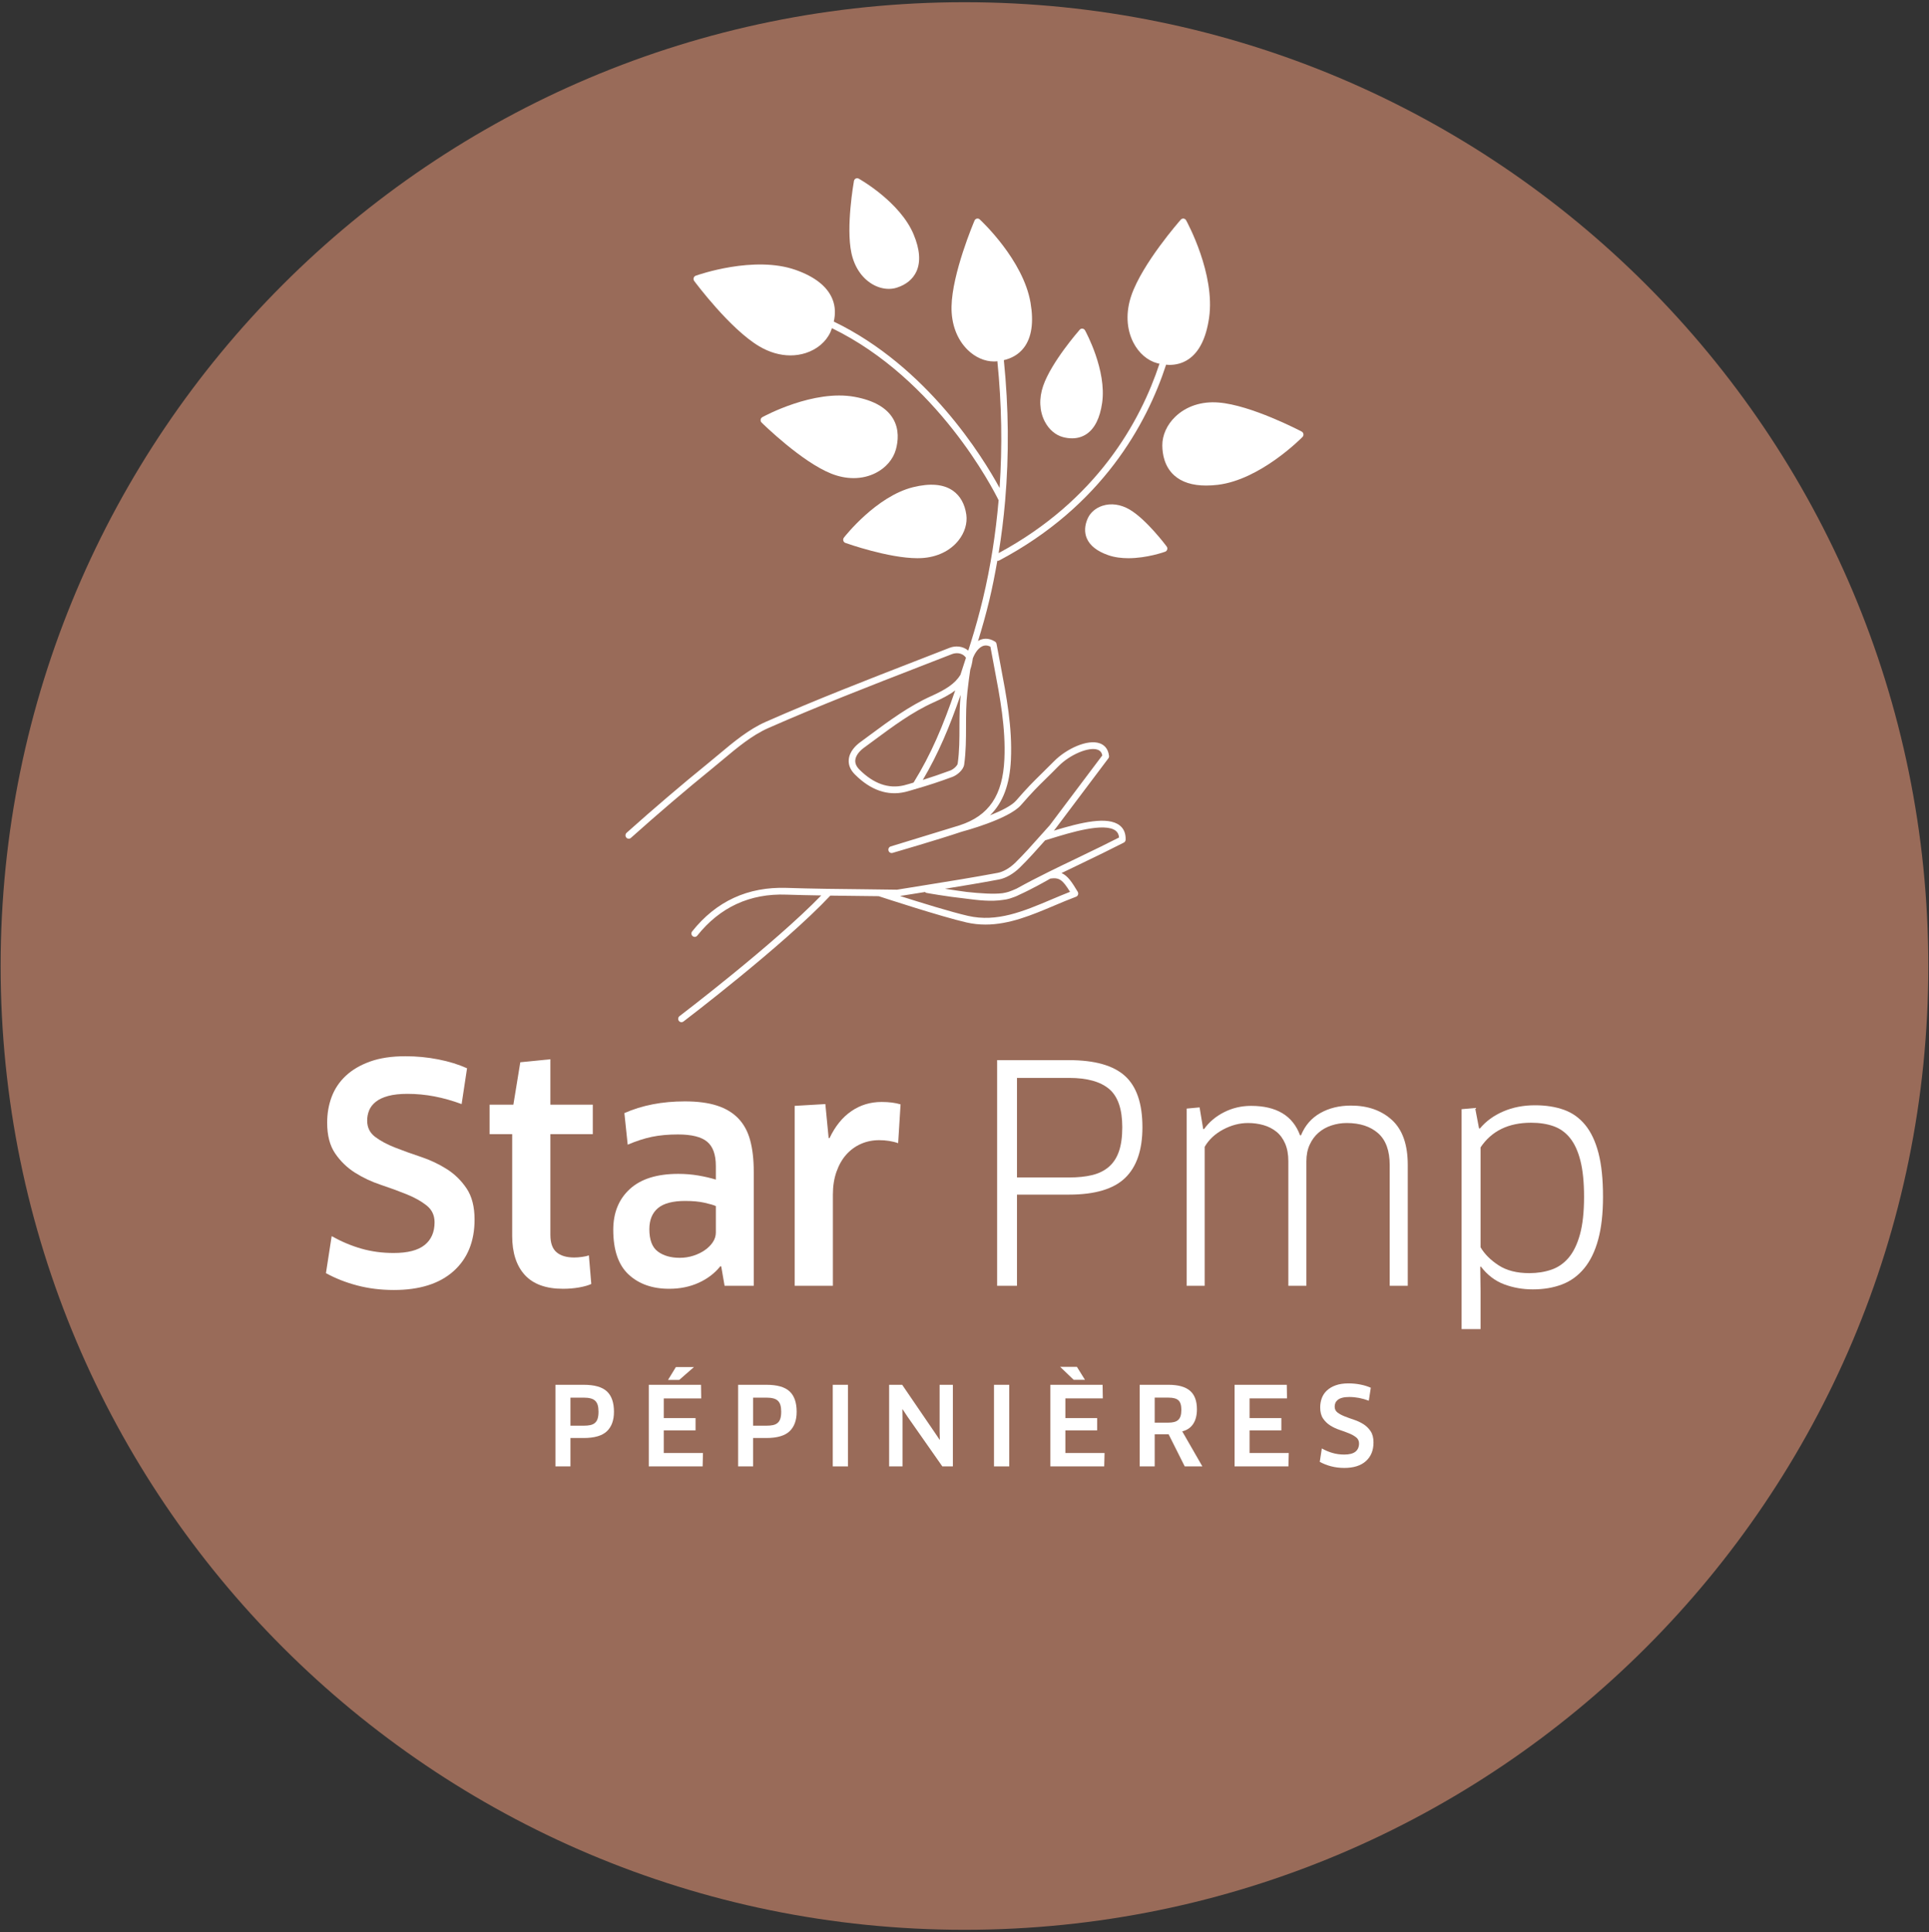 <?xml version="1.0" encoding="UTF-8" standalone="no"?>
<!DOCTYPE svg PUBLIC "-//W3C//DTD SVG 1.1//EN" "http://www.w3.org/Graphics/SVG/1.1/DTD/svg11.dtd">
<svg width="100%" height="100%" viewBox="0 0 591 592" version="1.1" xmlns="http://www.w3.org/2000/svg" xmlns:xlink="http://www.w3.org/1999/xlink" xml:space="preserve" xmlns:serif="http://www.serif.com/" style="fill-rule:evenodd;clip-rule:evenodd;stroke-linejoin:round;stroke-miterlimit:2;">
    <rect x="0" y="0" width="591" height="592" fill="#333333" stroke="none"/>
    <g transform="matrix(1,0,0,1,-170,-100)">
        <g>
            <g id="Calque-1" serif:id="Calque 1" transform="matrix(4.167,0,0,4.167,0,0)">
                <g transform="matrix(0,1,1,0,111.709,24.16)">
                    <path d="M70.866,-70.866C31.728,-70.866 0,-39.138 0,0C0,39.138 31.728,70.866 70.866,70.866C110.004,70.866 141.732,39.138 141.732,0C141.732,-39.138 110.004,-70.866 70.866,-70.866" style="fill:rgb(153,107,89);fill-rule:nonzero;"/>
                </g>
                <g transform="matrix(1,0,0,1,75.689,106.837)">
                    <path d="M0,6.835C0,8.442 -0.517,9.707 -1.548,10.628C-2.581,11.55 -4.04,12.011 -5.928,12.011C-6.887,12.011 -7.786,11.9 -8.626,11.679C-9.467,11.458 -10.233,11.156 -10.927,10.773L-10.507,8.052C-9.799,8.449 -9.072,8.756 -8.328,8.97C-7.583,9.184 -6.79,9.29 -5.95,9.29C-4.918,9.29 -4.158,9.095 -3.672,8.704C-3.186,8.314 -2.941,7.757 -2.941,7.034C-2.941,6.518 -3.138,6.106 -3.528,5.795C-3.919,5.485 -4.405,5.213 -4.988,4.977C-5.57,4.741 -6.204,4.509 -6.89,4.28C-7.576,4.052 -8.21,3.753 -8.792,3.385C-9.375,3.016 -9.861,2.544 -10.252,1.969C-10.643,1.394 -10.838,0.642 -10.838,-0.287C-10.838,-0.966 -10.728,-1.6 -10.507,-2.189C-10.285,-2.779 -9.939,-3.296 -9.467,-3.738C-8.995,-4.181 -8.397,-4.53 -7.675,-4.789C-6.953,-5.047 -6.09,-5.176 -5.087,-5.176C-4.262,-5.176 -3.454,-5.099 -2.665,-4.943C-1.877,-4.789 -1.172,-4.571 -0.553,-4.291L-0.951,-1.659C-1.63,-1.909 -2.297,-2.098 -2.953,-2.223C-3.609,-2.348 -4.269,-2.411 -4.933,-2.411C-5.493,-2.411 -5.965,-2.359 -6.348,-2.256C-6.731,-2.152 -7.038,-2.009 -7.266,-1.824C-7.495,-1.641 -7.657,-1.43 -7.753,-1.194C-7.849,-0.958 -7.896,-0.708 -7.896,-0.442C-7.896,0.06 -7.701,0.457 -7.311,0.752C-6.92,1.047 -6.434,1.309 -5.851,1.537C-5.269,1.767 -4.634,1.995 -3.948,2.223C-3.263,2.452 -2.629,2.751 -2.046,3.119C-1.464,3.487 -0.977,3.963 -0.586,4.546C-0.195,5.128 0,5.892 0,6.835" style="fill:white;fill-rule:nonzero;"/>
                </g>
                <g transform="matrix(1,0,0,1,81.263,113.253)">
                    <path d="M0,-5.863L0,1.547C0,2.137 0.151,2.562 0.453,2.82C0.756,3.077 1.187,3.206 1.747,3.206C1.925,3.206 2.12,3.192 2.334,3.162C2.547,3.133 2.713,3.096 2.831,3.051L3.008,5.153C2.787,5.256 2.488,5.341 2.112,5.408C1.736,5.474 1.342,5.507 0.929,5.507C-0.324,5.507 -1.261,5.167 -1.88,4.49C-2.499,3.811 -2.809,2.852 -2.809,1.614L-2.809,-5.863L-4.468,-5.863L-4.468,-8.03L-2.721,-8.03L-2.212,-11.149L0,-11.37L0,-8.03L3.119,-8.03L3.119,-5.863L0,-5.863Z" style="fill:white;fill-rule:nonzero;"/>
                </g>
                <g transform="matrix(1,0,0,1,93.429,111.063)">
                    <path d="M0,1.614C-0.163,1.54 -0.439,1.459 -0.83,1.371C-1.221,1.282 -1.696,1.238 -2.257,1.238C-3.171,1.238 -3.838,1.415 -4.258,1.768C-4.679,2.123 -4.889,2.638 -4.889,3.317C-4.889,4.098 -4.683,4.644 -4.27,4.954C-3.856,5.263 -3.318,5.419 -2.654,5.419C-2.301,5.419 -1.966,5.367 -1.648,5.263C-1.331,5.161 -1.051,5.024 -0.808,4.854C-0.564,4.685 -0.369,4.489 -0.222,4.268C-0.074,4.047 0,3.811 0,3.56L0,1.614ZM0.397,6.059L0.331,6.038C-0.081,6.553 -0.612,6.96 -1.261,7.254C-1.91,7.549 -2.633,7.697 -3.429,7.697C-4.667,7.697 -5.663,7.346 -6.415,6.646C-7.167,5.946 -7.543,4.85 -7.543,3.361C-7.543,2.108 -7.138,1.109 -6.326,0.364C-5.516,-0.38 -4.328,-0.753 -2.765,-0.753C-2.249,-0.753 -1.755,-0.712 -1.283,-0.631C-0.812,-0.55 -0.384,-0.45 0,-0.332L0,-1.328C0,-2.168 -0.214,-2.766 -0.642,-3.119C-1.069,-3.474 -1.784,-3.651 -2.787,-3.651C-3.51,-3.651 -4.151,-3.591 -4.712,-3.474C-5.272,-3.356 -5.861,-3.164 -6.481,-2.899L-6.725,-5.221C-5.427,-5.796 -3.945,-6.083 -2.278,-6.083C-1.35,-6.083 -0.564,-5.981 0.077,-5.774C0.719,-5.568 1.242,-5.254 1.647,-4.834C2.053,-4.413 2.345,-3.879 2.521,-3.231C2.698,-2.581 2.787,-1.807 2.787,-0.907L2.787,7.475L0.642,7.475L0.397,6.059Z" style="fill:white;fill-rule:nonzero;"/>
                </g>
                <g transform="matrix(1,0,0,1,99.224,105.023)">
                    <path d="M0,13.515L0,0.287L2.256,0.155L2.499,2.655L2.565,2.655C2.979,1.785 3.513,1.124 4.17,0.675C4.825,0.225 5.566,0 6.393,0C6.937,0 7.402,0.059 7.786,0.177L7.609,3.031C7.402,2.956 7.181,2.902 6.945,2.865C6.709,2.827 6.466,2.809 6.216,2.809C5.729,2.809 5.279,2.902 4.866,3.086C4.453,3.27 4.096,3.532 3.793,3.871C3.491,4.21 3.252,4.63 3.074,5.132C2.897,5.633 2.81,6.194 2.81,6.813L2.81,13.515L0,13.515Z" style="fill:white;fill-rule:nonzero;"/>
                </g>
                <g transform="matrix(1,0,0,1,123.311,113.605)">
                    <path d="M0,-6.724C0,-8.051 -0.32,-8.987 -0.962,-9.533C-1.604,-10.078 -2.588,-10.351 -3.915,-10.351L-7.741,-10.351L-7.741,-3.03L-3.915,-3.03C-3.267,-3.03 -2.698,-3.088 -2.212,-3.206C-1.725,-3.325 -1.315,-3.528 -0.984,-3.815C-0.652,-4.103 -0.405,-4.482 -0.243,-4.954C-0.081,-5.426 0,-6.016 0,-6.724M1.482,-6.724C1.482,-5.057 1.059,-3.815 0.21,-2.996C-0.638,-2.178 -2.013,-1.769 -3.915,-1.769L-7.741,-1.769L-7.741,4.933L-9.201,4.933L-9.201,-11.657L-3.915,-11.657C-2.027,-11.657 -0.656,-11.269 0.199,-10.495C1.055,-9.721 1.482,-8.463 1.482,-6.724" style="fill:white;fill-rule:nonzero;"/>
                </g>
                <g transform="matrix(1,0,0,1,142.975,105.289)">
                    <path d="M0,13.249L0,4.379C0,3.317 -0.284,2.536 -0.852,2.034C-1.42,1.533 -2.19,1.282 -3.163,1.282C-3.547,1.282 -3.919,1.342 -4.28,1.46C-4.642,1.578 -4.959,1.755 -5.231,1.99C-5.505,2.227 -5.722,2.521 -5.884,2.875C-6.047,3.229 -6.127,3.635 -6.127,4.092L-6.127,13.249L-7.454,13.249L-7.454,4.092C-7.454,3.591 -7.532,3.159 -7.687,2.798C-7.842,2.436 -8.056,2.145 -8.328,1.924C-8.602,1.703 -8.918,1.541 -9.279,1.437C-9.641,1.334 -10.021,1.282 -10.418,1.282C-11.038,1.282 -11.646,1.441 -12.243,1.758C-12.841,2.075 -13.294,2.499 -13.604,3.03L-13.604,13.249L-14.931,13.249L-14.931,0.221L-13.979,0.133L-13.714,1.725L-13.647,1.725C-13.279,1.209 -12.789,0.796 -12.177,0.486C-11.565,0.177 -10.905,0.021 -10.197,0.021C-8.325,0.021 -7.123,0.744 -6.592,2.189L-6.525,2.189C-6.23,1.467 -5.759,0.921 -5.11,0.553C-4.461,0.185 -3.709,0 -2.854,0C-1.615,0 -0.608,0.353 0.165,1.061C0.939,1.77 1.327,2.868 1.327,4.357L1.327,13.249L0,13.249Z" style="fill:white;fill-rule:nonzero;"/>
                </g>
                <g transform="matrix(1,0,0,1,157.263,114.998)">
                    <path d="M0,-3.007C0,-4.069 -0.089,-4.95 -0.266,-5.651C-0.442,-6.351 -0.697,-6.907 -1.028,-7.32C-1.36,-7.734 -1.766,-8.025 -2.245,-8.194C-2.725,-8.363 -3.273,-8.448 -3.893,-8.448C-5.56,-8.448 -6.798,-7.844 -7.609,-6.635L-7.609,0.709C-7.314,1.21 -6.872,1.652 -6.282,2.036C-5.692,2.42 -4.94,2.611 -4.025,2.611C-3.437,2.611 -2.895,2.526 -2.4,2.356C-1.906,2.187 -1.482,1.892 -1.128,1.472C-0.774,1.052 -0.498,0.48 -0.299,-0.242C-0.1,-0.965 0,-1.887 0,-3.007M1.394,-3.007C1.394,-1.769 1.275,-0.718 1.039,0.144C0.804,1.008 0.461,1.712 0.011,2.257C-0.438,2.803 -0.98,3.197 -1.614,3.44C-2.249,3.683 -2.964,3.805 -3.761,3.805C-4.513,3.805 -5.22,3.68 -5.884,3.43C-6.547,3.179 -7.115,2.744 -7.587,2.124L-7.631,2.146L-7.609,3.938L-7.609,6.725L-9.003,6.725L-9.003,-9.444L-8.007,-9.532L-7.72,-8.028L-7.653,-8.028C-7.211,-8.56 -6.64,-8.976 -5.939,-9.278C-5.239,-9.58 -4.461,-9.732 -3.605,-9.732C-2.81,-9.732 -2.102,-9.621 -1.482,-9.4C-0.862,-9.179 -0.34,-8.806 0.089,-8.282C0.516,-7.759 0.841,-7.069 1.062,-6.215C1.283,-5.36 1.394,-4.29 1.394,-3.007" style="fill:white;fill-rule:nonzero;"/>
                </g>
                <g transform="matrix(1,0,0,1,111.028,64.451)">
                    <path d="M0,10.311C-0.894,12.917 -1.768,15.001 -3.062,17.089C-3.299,17.156 -3.534,17.236 -3.774,17.293C-4.906,17.559 -6.001,17.171 -7.036,16.14C-7.26,15.916 -7.365,15.685 -7.347,15.451C-7.325,15.143 -7.091,14.806 -6.706,14.525L-5.963,13.977C-4.579,12.953 -3.148,11.894 -1.607,11.201C-0.993,10.925 -0.45,10.655 0,10.311M-0.366,16.203C-1.042,16.452 -1.712,16.683 -2.383,16.894C-1.242,14.965 -0.422,13.011 0.399,10.636C0.325,11.416 0.314,12.193 0.313,12.947C0.313,13.847 0.312,14.779 0.182,15.693C0.163,15.832 -0.112,16.11 -0.366,16.203M6.593,21.356C6.6,21.349 6.606,21.342 6.613,21.335C6.749,21.294 6.895,21.25 7.059,21.199C8.433,20.775 10.987,19.987 11.805,20.634C11.949,20.749 12.028,20.911 12.046,21.127L11.595,21.352C11.264,21.519 10.978,21.663 10.69,21.805C10.076,22.108 9.459,22.404 8.842,22.7C8.175,23.02 7.497,23.345 6.82,23.681C6.815,23.683 6.809,23.686 6.804,23.689C6.047,24.064 5.292,24.453 4.554,24.863C4.541,24.871 4.527,24.878 4.514,24.885C4.296,24.982 4.091,25.066 3.915,25.125C3.772,25.166 3.627,25.198 3.48,25.222C2.833,25.303 1.824,25.237 0.844,25.13L0.773,25.12C0.498,25.086 -0.062,25.001 -0.624,24.917C-0.668,24.91 -0.712,24.904 -0.756,24.897C0.565,24.683 1.897,24.462 3.216,24.214C3.722,24.119 4.283,23.797 4.758,23.33C5.399,22.7 6.007,22.017 6.593,21.356M-2.272,25.143C-2.255,25.14 -2.238,25.138 -2.221,25.135C-2.19,25.161 -2.163,25.192 -2.122,25.199C-2.019,25.218 -0.674,25.462 0.766,25.619L0.839,25.629C1.667,25.734 2.635,25.858 3.555,25.709C3.715,25.69 3.857,25.662 3.976,25.625C4.011,25.614 4.046,25.603 4.083,25.591C4.302,25.526 4.515,25.441 4.721,25.333C5.651,24.916 6.768,24.278 6.996,24.147C7.655,24.05 7.9,24.244 8.442,25.122C7.987,25.3 7.535,25.491 7.084,25.681C5.019,26.555 3.067,27.38 0.935,26.888C-0.304,26.604 -2.568,25.903 -4.057,25.428C-3.444,25.331 -2.855,25.237 -2.272,25.143M-24.184,21.131C-24.096,21.234 -23.944,21.245 -23.844,21.155C-21.814,19.341 -19.806,17.627 -17.874,16.059C-17.61,15.845 -17.347,15.625 -17.083,15.403C-16.029,14.52 -14.94,13.607 -13.737,13.077C-10.045,11.451 -6.22,9.966 -2.521,8.53L-0.239,7.643C0.017,7.543 0.504,7.498 0.791,7.911C0.653,8.344 0.517,8.762 0.384,9.166C-0.022,9.826 -0.703,10.254 -1.8,10.747C-3.388,11.461 -4.84,12.535 -6.245,13.574L-6.985,14.12C-7.28,14.335 -7.782,14.79 -7.828,15.413C-7.857,15.801 -7.703,16.165 -7.371,16.496C-6.212,17.653 -4.963,18.084 -3.667,17.776C-3.42,17.718 -3.18,17.636 -2.936,17.567C-2.93,17.568 -2.925,17.572 -2.919,17.572C-2.905,17.572 -2.897,17.555 -2.883,17.552C-1.985,17.297 -1.098,17 -0.204,16.67C0.121,16.551 0.602,16.17 0.659,15.764C0.793,14.815 0.794,13.865 0.795,12.947C0.796,12.123 0.797,11.271 0.895,10.432L0.923,10.191C0.993,9.593 1.008,9.47 1.107,8.784C1.191,8.536 1.254,8.261 1.295,7.952C1.443,7.572 1.673,7.233 1.954,7.085C2.156,6.979 2.363,6.982 2.587,7.096C2.674,7.576 2.764,8.048 2.853,8.514C3.298,10.853 3.719,13.063 3.615,15.37C3.495,18.031 2.48,19.53 0.321,20.232L-4.742,21.784C-4.869,21.823 -4.942,21.959 -4.905,22.091C-4.868,22.221 -4.736,22.295 -4.608,22.26C-4.574,22.25 -1.213,21.274 0.469,20.704C0.595,20.671 3.931,19.785 4.836,18.743C5.677,17.777 6.06,17.401 6.64,16.832C6.902,16.576 7.205,16.278 7.607,15.87C8.445,15.023 9.838,14.439 10.473,14.672C10.66,14.741 10.771,14.874 10.816,15.089L6.953,20.224C6.722,20.476 6.48,20.749 6.238,21.022C5.657,21.677 5.055,22.353 4.426,22.971C4.023,23.367 3.539,23.649 3.129,23.726C1.311,24.067 -0.548,24.365 -2.346,24.653C-2.991,24.757 -3.636,24.86 -4.28,24.965C-5.069,24.95 -5.9,24.942 -6.73,24.933C-8.588,24.915 -10.509,24.895 -12.395,24.832C-15.251,24.739 -17.573,25.813 -19.34,28.03C-19.424,28.136 -19.409,28.292 -19.306,28.379C-19.261,28.417 -19.207,28.435 -19.153,28.435C-19.084,28.435 -19.015,28.404 -18.967,28.344C-17.301,26.252 -15.092,25.228 -12.411,25.328C-11.561,25.356 -10.704,25.374 -9.85,25.388C-13.341,28.986 -20.197,34.205 -20.269,34.26C-20.376,34.341 -20.399,34.496 -20.32,34.607C-20.273,34.672 -20.2,34.707 -20.126,34.707C-20.076,34.707 -20.026,34.692 -19.983,34.659C-19.909,34.603 -12.585,29.029 -9.183,25.4C-8.361,25.412 -7.541,25.421 -6.735,25.429C-6.365,25.433 -5.995,25.438 -5.625,25.442C-5.247,25.566 -1.053,26.94 0.83,27.373C1.302,27.481 1.767,27.529 2.226,27.529C3.984,27.529 5.647,26.825 7.267,26.14C7.805,25.913 8.342,25.685 8.885,25.482C8.953,25.457 9.006,25.401 9.03,25.331C9.054,25.26 9.046,25.182 9.008,25.119C8.59,24.422 8.281,23.944 7.817,23.741C8.229,23.541 8.639,23.344 9.046,23.149C9.664,22.853 10.283,22.556 10.898,22.252C11.186,22.11 11.474,21.965 11.806,21.798L12.395,21.503C12.475,21.463 12.527,21.381 12.53,21.289C12.546,20.835 12.401,20.482 12.099,20.242C11.212,19.54 9.246,20.019 7.248,20.625C7.272,20.599 7.296,20.572 7.319,20.545L11.26,15.308C11.299,15.257 11.316,15.193 11.309,15.128C11.244,14.545 10.906,14.304 10.634,14.204C9.722,13.875 8.16,14.615 7.27,15.517C6.869,15.922 6.568,16.218 6.307,16.473C5.719,17.051 5.33,17.432 4.478,18.412C4.15,18.789 3.374,19.173 2.56,19.495C3.517,18.561 4.014,17.214 4.096,15.394C4.203,13.026 3.777,10.788 3.326,8.418C3.23,7.917 3.133,7.408 3.039,6.89C3.027,6.821 2.986,6.76 2.928,6.723C2.419,6.405 1.998,6.504 1.734,6.644C1.713,6.655 1.696,6.678 1.675,6.69C1.981,5.701 2.265,4.696 2.505,3.693C2.736,2.729 2.926,1.751 3.099,0.768C3.109,0.769 3.114,0.784 3.125,0.784C3.162,0.784 3.199,0.775 3.235,0.756C10.795,-3.245 14.081,-9.274 15.507,-13.64C15.587,-13.634 15.664,-13.622 15.747,-13.622C16.2,-13.622 16.695,-13.726 17.155,-14.039C17.942,-14.573 18.449,-15.595 18.665,-17.076C19.134,-20.293 17.063,-24.098 16.975,-24.259C16.937,-24.327 16.869,-24.374 16.792,-24.382C16.719,-24.391 16.639,-24.362 16.587,-24.303C16.472,-24.172 13.763,-21.08 12.955,-18.738C12.53,-17.506 12.582,-16.27 13.102,-15.259C13.498,-14.49 14.137,-13.938 14.856,-13.746C14.906,-13.732 14.966,-13.723 15.02,-13.711C13.62,-9.475 10.43,-3.684 3.192,0.215C3.398,-1.045 3.557,-2.319 3.669,-3.608C3.674,-3.622 3.67,-3.636 3.672,-3.65C3.96,-7.008 3.933,-10.457 3.576,-13.972C4.085,-14.093 4.64,-14.348 5.052,-14.89C5.621,-15.638 5.785,-16.75 5.538,-18.194C5.003,-21.33 1.933,-24.2 1.803,-24.32C1.746,-24.374 1.667,-24.396 1.591,-24.378C1.516,-24.362 1.452,-24.308 1.421,-24.236C1.354,-24.078 -0.228,-20.343 -0.271,-17.91C-0.294,-16.63 0.127,-15.499 0.916,-14.726C1.473,-14.18 2.169,-13.875 2.847,-13.875C2.899,-13.875 2.951,-13.877 3.003,-13.88C3.033,-13.882 3.069,-13.891 3.099,-13.894C3.42,-10.727 3.471,-7.614 3.263,-4.575C2.04,-6.822 -2.047,-13.493 -8.927,-16.807C-8.814,-17.31 -8.79,-17.886 -9.034,-18.475C-9.411,-19.389 -10.317,-20.106 -11.727,-20.604C-14.793,-21.688 -18.905,-20.242 -19.079,-20.181C-19.151,-20.154 -19.208,-20.094 -19.23,-20.017C-19.253,-19.941 -19.238,-19.859 -19.191,-19.795C-19.084,-19.652 -16.557,-16.264 -14.411,-14.99C-13.664,-14.547 -12.878,-14.321 -12.116,-14.321C-11.727,-14.321 -11.345,-14.38 -10.978,-14.499C-10.152,-14.767 -9.494,-15.328 -9.172,-16.036C-9.134,-16.122 -9.1,-16.226 -9.064,-16.323C-1.32,-12.557 2.809,-4.449 3.191,-3.67C2.978,-1.2 2.6,1.221 2.037,3.574C1.779,4.656 1.477,5.743 1.143,6.806C1.08,7.007 1.021,7.189 0.959,7.384C0.557,7.041 0.012,7.015 -0.411,7.179L-2.691,8.066C-6.395,9.504 -10.225,10.991 -13.926,12.621C-15.191,13.179 -16.308,14.114 -17.387,15.019C-17.649,15.238 -17.91,15.457 -18.172,15.67C-20.11,17.242 -22.124,18.962 -24.16,20.78C-24.26,20.871 -24.271,21.027 -24.184,21.131" style="fill:white;fill-rule:nonzero;"/>
                </g>
                <g transform="matrix(1,0,0,1,96.794,56.709)">
                    <path d="M0,-1.64C-0.056,-1.695 -0.083,-1.774 -0.072,-1.853C-0.062,-1.932 -0.015,-2.001 0.054,-2.038C0.206,-2.122 3.827,-4.084 6.838,-3.532C8.223,-3.278 9.17,-2.745 9.652,-1.949C10.138,-1.143 10.038,-0.253 9.868,0.352C9.668,1.063 9.132,1.686 8.398,2.061C7.897,2.316 7.342,2.444 6.764,2.444C6.23,2.444 5.675,2.335 5.125,2.117C2.949,1.252 0.119,-1.522 0,-1.64" style="fill:white;fill-rule:nonzero;"/>
                </g>
                <g transform="matrix(1,0,0,1,106.733,37.182)">
                    <path d="M0,7.968C-0.188,8.028 -0.386,8.057 -0.588,8.057C-0.999,8.057 -1.426,7.935 -1.819,7.699C-2.585,7.238 -3.125,6.423 -3.34,5.405C-3.743,3.488 -3.174,0.261 -3.15,0.124C-3.136,0.046 -3.086,-0.021 -3.017,-0.055C-2.947,-0.089 -2.866,-0.087 -2.798,-0.048C-2.674,0.021 0.252,1.689 1.237,4.052C1.694,5.147 1.766,6.059 1.449,6.764C1.195,7.332 0.693,7.748 0,7.968" style="fill:white;fill-rule:nonzero;"/>
                </g>
                <g transform="matrix(1,0,0,1,120.692,48.471)">
                    <path d="M0,7.437C-0.311,7.65 -0.677,7.757 -1.077,7.757C-1.291,7.757 -1.515,7.726 -1.746,7.665C-2.293,7.518 -2.78,7.1 -3.08,6.517C-3.474,5.756 -3.515,4.826 -3.196,3.9C-2.598,2.16 -0.594,-0.132 -0.51,-0.229C-0.458,-0.287 -0.386,-0.32 -0.304,-0.309C-0.228,-0.3 -0.16,-0.254 -0.121,-0.185C-0.056,-0.066 1.484,2.757 1.138,5.152C0.978,6.263 0.595,7.032 0,7.437" style="fill:white;fill-rule:nonzero;"/>
                </g>
                <g transform="matrix(1,0,0,1,107.922,64.728)">
                    <path d="M0,-4.905C1.257,-5.218 2.244,-5.134 2.933,-4.653C3.471,-4.279 3.813,-3.669 3.922,-2.89C4.011,-2.254 3.802,-1.562 3.347,-0.993C2.726,-0.215 1.756,0.246 0.619,0.306C0.524,0.311 0.427,0.313 0.328,0.313C-1.785,0.313 -4.833,-0.763 -4.968,-0.811C-5.042,-0.838 -5.099,-0.899 -5.121,-0.977C-5.142,-1.054 -5.126,-1.138 -5.077,-1.201C-4.981,-1.324 -2.686,-4.235 0,-4.905" style="fill:white;fill-rule:nonzero;"/>
                </g>
                <g transform="matrix(1,0,0,1,120.698,62.453)">
                    <path d="M0,1.115C-0.182,0.677 -0.156,0.174 0.075,-0.341C0.266,-0.766 0.657,-1.103 1.148,-1.264C1.785,-1.474 2.499,-1.374 3.158,-0.986C4.381,-0.266 5.817,1.645 5.877,1.726C5.924,1.789 5.939,1.872 5.917,1.948C5.895,2.024 5.839,2.085 5.766,2.111C5.694,2.137 4.424,2.589 3.06,2.589C2.56,2.589 2.048,2.528 1.577,2.364C0.756,2.076 0.225,1.657 0,1.115" style="fill:white;fill-rule:nonzero;"/>
                </g>
                <g transform="matrix(1,0,0,1,127.208,58.55)">
                    <path d="M0,-3.91C0.804,-4.684 1.939,-5.059 3.192,-4.954C5.575,-4.764 9.143,-2.898 9.294,-2.819C9.363,-2.782 9.411,-2.715 9.422,-2.636C9.434,-2.557 9.409,-2.477 9.354,-2.422C9.228,-2.293 6.231,0.726 3.124,1.096C2.823,1.131 2.539,1.149 2.27,1.149C1.257,1.149 0.467,0.897 -0.086,0.395C-0.792,-0.248 -0.947,-1.15 -0.953,-1.793C-0.959,-2.55 -0.612,-3.321 0,-3.91" style="fill:white;fill-rule:nonzero;"/>
                </g>
            </g>
            <g id="Calque-3" serif:id="Calque 3" transform="matrix(4.167,0,0,4.167,0,0)">
                <g transform="matrix(1,0,0,1,84.802,129.843)">
                    <path d="M0,-2.048C0,-2.245 -0.021,-2.408 -0.06,-2.539C-0.1,-2.67 -0.164,-2.776 -0.252,-2.856C-0.34,-2.936 -0.453,-2.993 -0.592,-3.027C-0.73,-3.063 -0.896,-3.079 -1.088,-3.079L-2.064,-3.079L-2.064,-1.016L-1.088,-1.016C-0.901,-1.016 -0.74,-1.03 -0.604,-1.06C-0.468,-1.089 -0.354,-1.142 -0.264,-1.22C-0.174,-1.297 -0.106,-1.402 -0.064,-1.535C-0.021,-1.669 0,-1.84 0,-2.048M1.136,-2.039C1.136,-1.415 0.963,-0.939 0.616,-0.608C0.27,-0.277 -0.299,-0.111 -1.088,-0.111L-2.064,-0.111L-2.064,1.976L-3.168,1.976L-3.168,-4.024L-1.088,-4.024C-0.299,-4.024 0.27,-3.862 0.616,-3.539C0.963,-3.217 1.136,-2.717 1.136,-2.039" style="fill:white;fill-rule:nonzero;"/>
                </g>
                <g transform="matrix(1,0,0,1,91.818,131.82)">
                    <path d="M0,-7.304L-1.08,-6.361L-1.904,-6.361L-1.328,-7.304L0,-7.304ZM0.664,-0.985L0.64,0L-3.32,0L-3.32,-6L0.52,-6L0.535,-5L-2.217,-5L-2.217,-3.552L0.119,-3.552L0.119,-2.649L-2.217,-2.649L-2.217,-0.985L0.664,-0.985Z" style="fill:white;fill-rule:nonzero;"/>
                </g>
                <g transform="matrix(1,0,0,1,98.234,129.843)">
                    <path d="M0,-2.048C0,-2.245 -0.021,-2.408 -0.06,-2.539C-0.1,-2.67 -0.164,-2.776 -0.252,-2.856C-0.34,-2.936 -0.453,-2.993 -0.592,-3.027C-0.73,-3.063 -0.896,-3.079 -1.088,-3.079L-2.064,-3.079L-2.064,-1.016L-1.088,-1.016C-0.901,-1.016 -0.74,-1.03 -0.604,-1.06C-0.468,-1.089 -0.354,-1.142 -0.264,-1.22C-0.174,-1.297 -0.106,-1.402 -0.064,-1.535C-0.021,-1.669 0,-1.84 0,-2.048M1.136,-2.039C1.136,-1.415 0.963,-0.939 0.616,-0.608C0.27,-0.277 -0.299,-0.111 -1.088,-0.111L-2.064,-0.111L-2.064,1.976L-3.168,1.976L-3.168,-4.024L-1.088,-4.024C-0.299,-4.024 0.27,-3.862 0.616,-3.539C0.963,-3.217 1.136,-2.717 1.136,-2.039" style="fill:white;fill-rule:nonzero;"/>
                </g>
                <g transform="matrix(1,0,0,1,0,27.158)">
                    <rect x="102.025" y="98.661" width="1.12" height="6" style="fill:white;"/>
                </g>
                <g transform="matrix(1,0,0,1,110.081,125.819)">
                    <path d="M0,6L-2.561,2.344L-2.92,1.8L-2.937,1.808L-2.928,2.456L-2.928,6L-3.912,6L-3.912,0L-2.952,0L-0.561,3.504L-0.2,4.04L-0.185,4.032L-0.2,3.392L-0.2,0L0.775,0L0.775,6L0,6Z" style="fill:white;fill-rule:nonzero;"/>
                </g>
                <g transform="matrix(1,0,0,1,0,27.158)">
                    <rect x="113.88" y="98.661" width="1.12" height="6" style="fill:white;"/>
                </g>
                <g transform="matrix(1,0,0,1,119.736,130.867)">
                    <path d="M0,-5.416L-0.992,-6.368L0.24,-6.368L0.832,-5.416L0,-5.416ZM2.272,-0.032L2.248,0.952L-1.712,0.952L-1.712,-5.048L2.128,-5.048L2.144,-4.048L-0.608,-4.048L-0.608,-2.6L1.728,-2.6L1.728,-1.696L-0.608,-1.696L-0.608,-0.032L2.272,-0.032Z" style="fill:white;fill-rule:nonzero;"/>
                </g>
                <g transform="matrix(1,0,0,1,127.655,129.979)">
                    <path d="M0,-2.32C0,-2.656 -0.071,-2.889 -0.216,-3.02C-0.359,-3.15 -0.6,-3.216 -0.936,-3.216L-1.96,-3.216L-1.96,-1.376L-0.968,-1.376C-0.797,-1.376 -0.65,-1.392 -0.527,-1.424C-0.405,-1.456 -0.305,-1.508 -0.228,-1.58C-0.15,-1.652 -0.093,-1.748 -0.056,-1.868C-0.019,-1.988 0,-2.138 0,-2.32M1.145,-2.36C1.145,-1.917 1.053,-1.557 0.868,-1.28C0.685,-1.003 0.416,-0.821 0.064,-0.736L1.545,1.84L0.248,1.84L-0.936,-0.52L-1.96,-0.52L-1.96,1.84L-3.063,1.84L-3.063,-4.16L-0.943,-4.16C-0.234,-4.16 0.291,-4.014 0.633,-3.724C0.974,-3.433 1.145,-2.978 1.145,-2.36" style="fill:white;fill-rule:nonzero;"/>
                </g>
                <g transform="matrix(1,0,0,1,135.552,126.803)">
                    <path d="M0,4.032L-0.024,5.016L-3.984,5.016L-3.984,-0.984L-0.145,-0.984L-0.129,0.016L-2.881,0.016L-2.881,1.465L-0.545,1.465L-0.545,2.368L-2.881,2.368L-2.881,4.032L0,4.032Z" style="fill:white;fill-rule:nonzero;"/>
                </g>
                <g transform="matrix(1,0,0,1,141.783,127.588)">
                    <path d="M0,2.472C0,3.053 -0.187,3.51 -0.56,3.844C-0.933,4.177 -1.461,4.344 -2.144,4.344C-2.49,4.344 -2.815,4.304 -3.119,4.224C-3.424,4.144 -3.701,4.034 -3.951,3.896L-3.8,2.911C-3.544,3.056 -3.281,3.166 -3.012,3.243C-2.742,3.322 -2.455,3.36 -2.151,3.36C-1.778,3.36 -1.504,3.289 -1.327,3.148C-1.151,3.006 -1.063,2.805 -1.063,2.543C-1.063,2.357 -1.134,2.207 -1.275,2.096C-1.417,1.984 -1.593,1.885 -1.804,1.8C-2.015,1.714 -2.243,1.63 -2.491,1.548C-2.739,1.465 -2.969,1.357 -3.18,1.224C-3.391,1.09 -3.566,0.92 -3.708,0.712C-3.849,0.504 -3.92,0.232 -3.92,-0.104C-3.92,-0.349 -3.88,-0.579 -3.8,-0.793C-3.72,-1.006 -3.595,-1.192 -3.424,-1.352C-3.253,-1.512 -3.037,-1.639 -2.775,-1.732C-2.515,-1.826 -2.202,-1.872 -1.84,-1.872C-1.541,-1.872 -1.249,-1.844 -0.964,-1.788C-0.679,-1.732 -0.424,-1.653 -0.199,-1.552L-0.344,-0.6C-0.589,-0.691 -0.83,-0.758 -1.067,-0.804C-1.305,-0.849 -1.544,-0.872 -1.783,-0.872C-1.986,-0.872 -2.157,-0.853 -2.296,-0.816C-2.435,-0.779 -2.545,-0.727 -2.628,-0.66C-2.71,-0.593 -2.769,-0.517 -2.804,-0.432C-2.838,-0.347 -2.855,-0.257 -2.855,-0.16C-2.855,0.021 -2.785,0.165 -2.644,0.272C-2.502,0.378 -2.326,0.473 -2.115,0.556C-1.905,0.639 -1.676,0.721 -1.428,0.804C-1.18,0.886 -0.95,0.994 -0.739,1.128C-0.529,1.261 -0.353,1.433 -0.212,1.644C-0.07,1.855 0,2.13 0,2.472" style="fill:white;fill-rule:nonzero;"/>
                </g>
            </g>
        </g>
    </g>
</svg>
